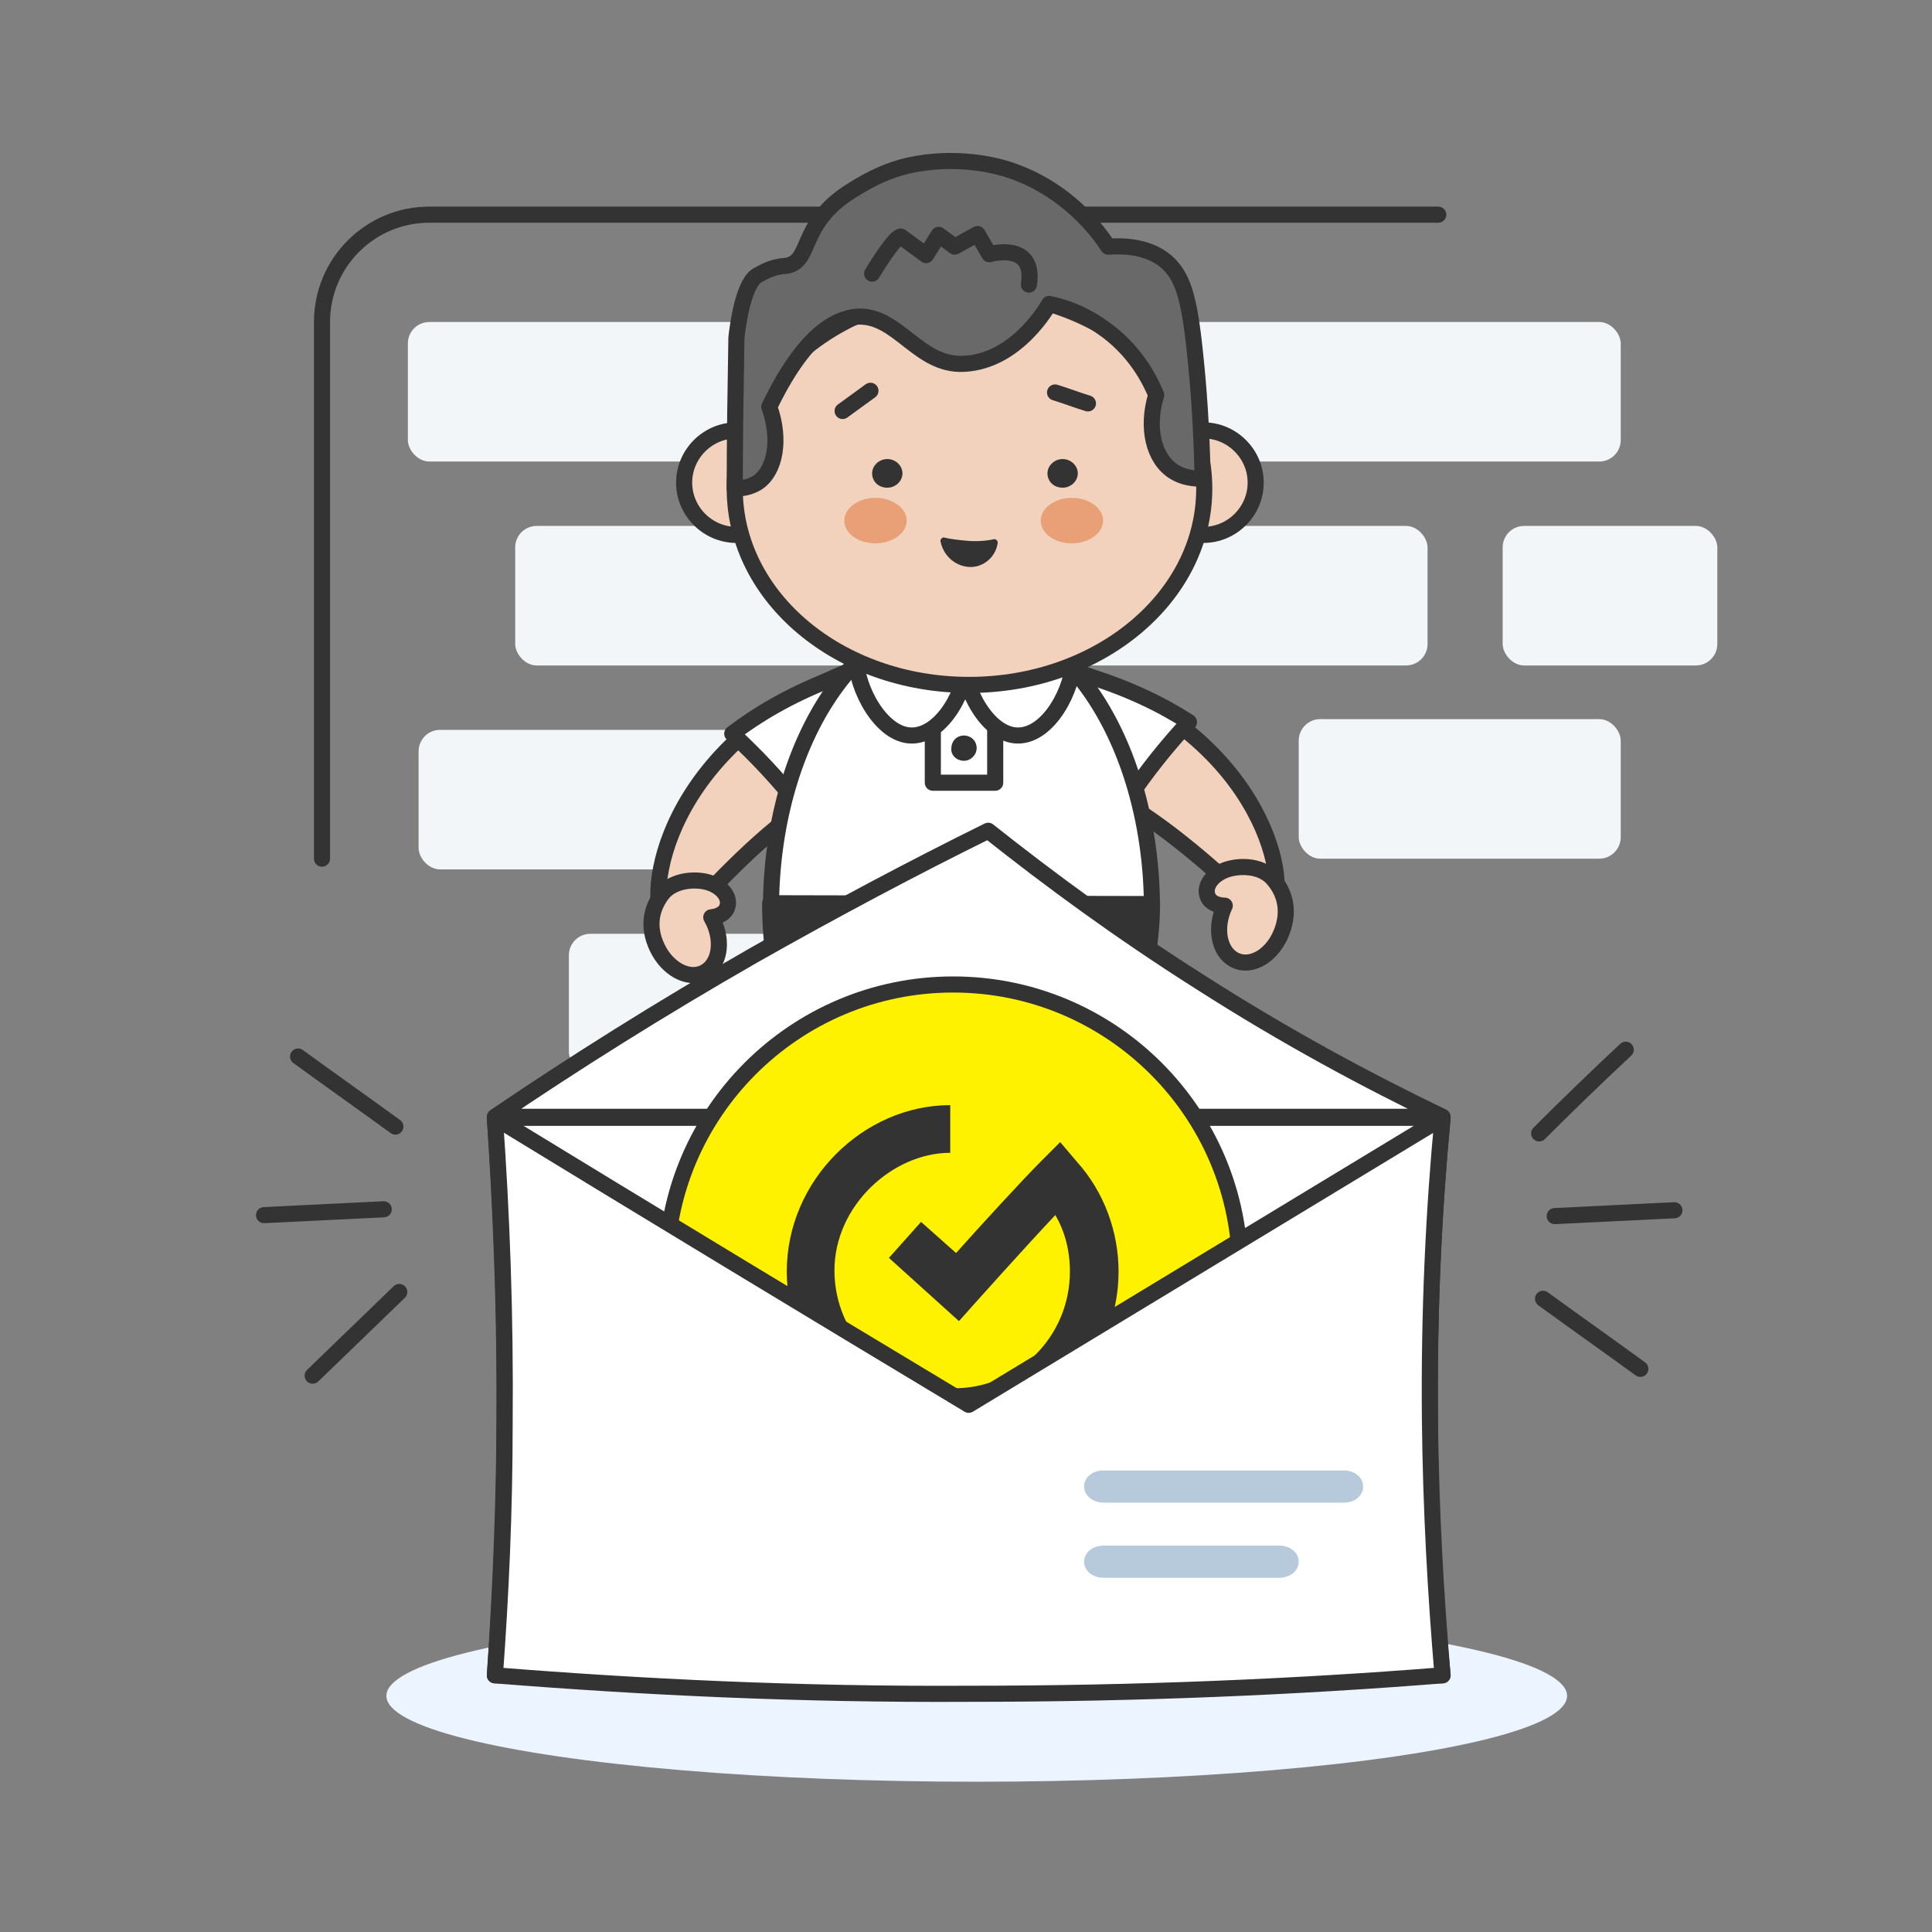<svg width="180" height="180" viewBox="0 0 180 180" fill="none" xmlns="http://www.w3.org/2000/svg">
<rect x="0" y="0" width="180" height="180" fill="#808080" stroke="none"/>
<rect x="38" y="30" width="113" height="13" rx="2" fill="#F3F6F8"/>
<rect x="48" y="49" width="85" height="13" rx="2" fill="#F3F6F8"/>
<rect x="140" y="49" width="20" height="13" rx="2" fill="#F3F6F8"/>
<rect x="121" y="67" width="30" height="13" rx="2" fill="#F3F6F8"/>
<rect x="39" y="68" width="31" height="13" rx="2" fill="#F3F6F8"/>
<rect x="53" y="87" width="31" height="13" rx="2" fill="#F3F6F8"/>
<path d="M30 80L30 30C30 24.477 34.477 20 40 20L134 20" stroke="#333333" stroke-width="1.5" stroke-linecap="round"/>
<path d="M86.452 69.561C70.999 73.719 63.809 87.849 61.946 85.805C60.071 83.844 61.624 69.352 79.611 62.319L86.452 69.561Z" fill="#F3D2BD" stroke="#333333" stroke-width="1.5" stroke-miterlimit="10" stroke-linecap="round" stroke-linejoin="round"/>
<path d="M77.19 63.37C73.536 64.818 70.593 66.542 68.222 68.355C70.425 70.367 72.508 72.611 74.333 74.9C77.112 73.15 80.37 71.557 84.031 70.612L77.19 63.37Z" fill="white" stroke="#333333" stroke-width="1.5" stroke-miterlimit="10" stroke-linecap="round" stroke-linejoin="round"/>
<path d="M67.753 84.519C67.583 85.079 66.948 85.4 66.269 85.464C66.338 85.558 66.394 85.734 66.464 85.828C67.415 87.815 67.007 89.929 65.56 90.628C64.114 91.326 62.182 90.277 61.231 88.29C60.281 86.303 60.708 84.611 61.657 83.333C62.713 81.905 64.984 81.835 66.173 82.269C67.362 82.702 68.054 83.645 67.753 84.519Z" fill="#F3D2BD" stroke="#333333" stroke-width="1.5" stroke-miterlimit="10" stroke-linecap="round" stroke-linejoin="round"/>
<path d="M81.804 115.799C84.474 114.857 86.123 112.815 85.573 111.244C85.024 109.674 82.353 109.203 79.762 110.224C77.091 111.166 75.442 113.208 75.992 114.778C76.542 116.27 79.133 116.741 81.804 115.799Z" fill="#333333"/>
<path d="M92.478 69.949C108.398 72.909 116.779 86.588 118.495 84.378C120.23 82.249 117.506 67.754 98.8 62.097L92.478 69.949Z" fill="#F3D2BD" stroke="#333333" stroke-width="1.5" stroke-miterlimit="10" stroke-linecap="round" stroke-linejoin="round"/>
<path d="M101.326 62.964C105.128 64.133 108.234 65.637 110.771 67.276C108.709 69.481 106.787 71.912 105.129 74.366C102.185 72.823 98.772 71.477 95.004 70.816L101.326 62.964Z" fill="white" stroke="#333333" stroke-width="1.5" stroke-miterlimit="10" stroke-linecap="round" stroke-linejoin="round"/>
<path d="M112.536 83.545C112.752 84.097 113.418 84.37 114.108 84.379C114.046 84.48 114.003 84.662 113.941 84.763C113.14 86.843 113.721 88.942 115.235 89.532C116.75 90.121 118.615 88.908 119.415 86.828C120.216 84.747 119.65 83.074 118.59 81.862C117.411 80.506 115.115 80.616 113.95 81.148C112.785 81.681 112.162 82.687 112.536 83.545Z" fill="#F3D2BD" stroke="#333333" stroke-width="1.5" stroke-miterlimit="10" stroke-linecap="round" stroke-linejoin="round"/>
<path d="M103.559 113.915C103.794 112.423 101.831 110.774 99.004 110.302C96.255 109.753 93.742 110.616 93.427 112.109C93.192 113.601 95.155 115.25 97.983 115.721C100.81 116.192 103.323 115.407 103.559 113.915Z" fill="#333333"/>
<path d="M107.328 84.702C107.328 69.468 99.396 57.139 89.579 57.139C79.762 57.139 71.829 69.468 71.829 84.702H107.328Z" fill="white" stroke="#333333" stroke-width="1.5" stroke-miterlimit="10" stroke-linecap="round" stroke-linejoin="round"/>
<path d="M71.752 84.153C71.752 98.131 79.841 111.873 84.553 111.873C88.087 109.674 87.145 97.974 87.145 97.974H91.936C91.936 97.974 90.679 108.497 93.585 111.481C96.255 114.229 107.329 98.131 107.329 84.231L71.752 84.153Z" fill="#333333" stroke="#333333" stroke-width="1.5" stroke-miterlimit="10" stroke-linecap="round" stroke-linejoin="round"/>
<path d="M92.721 61.065H86.909V72.923H92.721V61.065Z" fill="white" stroke="#333333" stroke-width="1.5" stroke-miterlimit="10" stroke-linecap="round" stroke-linejoin="round"/>
<path d="M90.129 61.301C90.129 64.128 87.851 68.526 84.945 68.526C82.118 68.526 79.762 64.128 79.762 61.301C79.84 58.395 90.129 58.395 90.129 61.301Z" fill="white" stroke="#333333" stroke-width="1.5" stroke-miterlimit="10" stroke-linecap="round" stroke-linejoin="round"/>
<path d="M100.024 61.301C100.024 64.128 97.747 68.526 94.841 68.526C92.013 68.526 89.736 64.128 89.736 61.301C89.736 58.395 100.024 58.395 100.024 61.301Z" fill="white" stroke="#333333" stroke-width="1.5" stroke-miterlimit="10" stroke-linecap="round" stroke-linejoin="round"/>
<path d="M89.815 70.882C90.443 70.882 90.993 70.332 90.993 69.704C90.993 68.997 90.443 68.526 89.815 68.526C89.108 68.526 88.637 69.076 88.637 69.704C88.558 70.332 89.108 70.882 89.815 70.882Z" fill="#333333"/>
<path d="M68.609 49.835C71.279 49.835 73.479 47.637 73.479 44.967C73.479 42.297 71.279 40.098 68.609 40.098C65.939 40.098 63.74 42.297 63.74 44.967C63.74 47.637 65.939 49.835 68.609 49.835Z" fill="#F3D2BD" stroke="#333333" stroke-width="1.5" stroke-miterlimit="10" stroke-linecap="round" stroke-linejoin="round"/>
<path d="M112.12 49.835C114.79 49.835 116.989 47.637 116.989 44.967C116.989 42.297 114.79 40.098 112.12 40.098C109.45 40.098 107.251 42.297 107.251 44.967C107.251 47.637 109.45 49.835 112.12 49.835Z" fill="#F3D2BD" stroke="#333333" stroke-width="1.5" stroke-miterlimit="10" stroke-linecap="round" stroke-linejoin="round"/>
<path d="M90.286 63.813C102.381 63.813 112.198 55.647 112.198 45.517C112.198 35.386 102.381 27.22 90.286 27.22C78.191 27.22 68.453 35.386 68.453 45.517C68.453 55.647 78.191 63.813 90.286 63.813Z" fill="#F3D2BD" stroke="#333333" stroke-width="1.5" stroke-miterlimit="10" stroke-linecap="round" stroke-linejoin="round"/>
<path d="M81.568 50.621C83.139 50.621 84.474 49.679 84.474 48.501C84.474 47.323 83.139 46.381 81.568 46.381C79.998 46.381 78.662 47.323 78.662 48.501C78.662 49.679 79.919 50.621 81.568 50.621Z" fill="#E9A076"/>
<path d="M99.868 50.621C101.438 50.621 102.773 49.679 102.773 48.501C102.773 47.323 101.438 46.381 99.868 46.381C98.297 46.381 96.962 47.323 96.962 48.501C96.962 49.679 98.218 50.621 99.868 50.621Z" fill="#E9A076"/>
<path d="M68.61 31.46C68.531 36.172 68.453 40.805 68.453 45.517C69.552 45.517 70.181 45.203 70.573 44.967C72.222 43.867 72.772 40.962 71.673 37.899C74.893 31.224 77.799 29.654 79.919 29.497C83.689 29.34 85.574 34.13 89.815 33.895C94.841 33.659 97.747 28.319 97.747 28.319C98.925 28.555 100.731 29.104 102.616 30.439C105.758 32.559 107.172 35.465 107.721 36.8C106.779 39.863 107.486 42.768 109.371 43.946C109.763 44.182 110.627 44.653 112.041 44.574C111.962 39.784 111.648 35.779 111.334 32.874C110.784 27.534 110.156 25.649 108.585 24.314C106.857 22.901 104.58 22.901 103.245 22.979C102.381 21.644 99.475 17.639 94.056 15.833C92.878 15.44 89.108 14.419 84.553 15.44C82.904 15.833 81.254 16.54 79.291 17.796C74.264 20.937 75.757 24.55 73.086 24.785C71.83 24.864 70.887 25.492 70.73 25.57C69.317 26.12 68.767 30.047 68.61 31.46Z" fill="#696969" stroke="#333333" stroke-width="1.5" stroke-miterlimit="10" stroke-linecap="round" stroke-linejoin="round"/>
<path d="M82.668 45.438C83.453 45.438 84.082 44.81 84.082 44.103C84.082 43.397 83.453 42.769 82.668 42.769C81.883 42.769 81.254 43.397 81.254 44.103C81.254 44.889 81.883 45.438 82.668 45.438Z" fill="#333333"/>
<path d="M99.003 45.438C99.789 45.438 100.417 44.81 100.417 44.103C100.417 43.397 99.789 42.769 99.003 42.769C98.218 42.769 97.59 43.397 97.59 44.103C97.59 44.889 98.218 45.438 99.003 45.438Z" fill="#333333"/>
<path d="M81.254 25.492C83.453 21.88 83.925 22.037 83.925 22.037L86.281 23.765L87.459 21.88L88.951 22.979L91.072 21.802L92.171 23.686C92.171 23.686 96.491 22.43 95.862 26.513" stroke="#333333" stroke-width="1.5" stroke-miterlimit="10" stroke-linecap="round" stroke-linejoin="round"/>
<path d="M92.643 50.229C92.8 50.229 92.957 50.386 92.957 50.543C92.8 51.878 91.622 52.899 90.287 52.821C88.951 52.742 87.852 51.721 87.616 50.386C87.616 50.229 87.773 50.072 87.93 50.072C88.559 50.229 89.266 50.308 90.129 50.386C91.072 50.465 91.936 50.386 92.643 50.229Z" fill="#333333"/>
<path d="M78.506 38.292C79.37 37.664 80.233 37.036 81.097 36.408Z" fill="#333333"/>
<path d="M78.506 38.292C79.37 37.664 80.233 37.036 81.097 36.408" stroke="#333333" stroke-width="1.5" stroke-miterlimit="10" stroke-linecap="round" stroke-linejoin="round"/>
<path d="M98.297 36.565C99.318 36.879 100.339 37.272 101.36 37.586Z" fill="#333333"/>
<path d="M98.297 36.565C99.318 36.879 100.339 37.272 101.36 37.586" stroke="#333333" stroke-width="1.5" stroke-miterlimit="10" stroke-linecap="round" stroke-linejoin="round"/>
<ellipse rx="55" ry="8" transform="matrix(-1 0 0 1 91 158)" fill="#ECF4FF"/>
<path d="M134.4 156.084H46.107C46.651 148.107 47.014 139.495 47.014 130.43C47.014 121.093 46.651 112.3 46.107 104.142C75.568 104.142 104.939 104.142 134.4 104.142C133.584 112.663 133.131 122.09 133.222 132.152C133.222 140.764 133.675 148.741 134.4 156.084Z" fill="white" stroke="#333333" stroke-width="1.5" stroke-miterlimit="10" stroke-linecap="round" stroke-linejoin="round"/>
<path d="M134.4 104.051C127.42 100.697 119.805 96.618 111.738 91.451C104.304 86.737 97.778 81.932 92.067 77.4C85.087 80.845 77.744 84.743 70.22 89.003C61.517 93.989 53.45 99.065 46.107 104.051C75.478 104.051 104.939 104.051 134.4 104.051Z" fill="white" stroke="#333333" stroke-width="1.5" stroke-miterlimit="10" stroke-linecap="round" stroke-linejoin="round"/>
<path d="M88.803 145.206C103.572 145.206 115.545 133.233 115.545 118.464C115.545 103.695 103.572 91.722 88.803 91.722C74.034 91.722 62.062 103.695 62.062 118.464C62.062 133.233 74.034 145.206 88.803 145.206Z" fill="#FFF200" stroke="#333333" stroke-width="1.5"/>
<path fill-rule="evenodd" clip-rule="evenodd" d="M88.803 133.965C80.373 133.965 73.302 126.985 73.302 118.464C73.302 109.943 80.463 102.963 88.531 102.963V107.404C83.183 107.404 77.744 112.3 77.744 118.373C77.744 124.447 82.73 129.342 88.713 129.342C94.786 129.432 99.681 124.537 99.681 118.464C99.681 116.56 99.228 114.747 98.322 113.206C95.33 116.379 90.888 121.365 90.798 121.455L89.347 123.087L82.82 117.195L85.812 113.841L89.075 116.741C91.251 114.294 95.33 109.852 97.052 108.13L98.775 106.407L100.316 108.22C102.854 111.03 104.214 114.747 104.214 118.464C104.214 126.985 97.324 133.965 88.803 133.965Z" fill="#333333"/>
<path d="M46.107 156.084C46.651 148.741 47.014 140.855 47.014 132.696C47.104 122.544 46.742 113.025 46.107 104.142C60.792 113.116 75.478 122 90.254 130.883C104.939 122 119.715 113.025 134.4 104.142C133.584 112.663 133.131 122.09 133.222 132.152C133.312 140.674 133.766 148.651 134.4 156.084C120.712 157.172 106.027 157.806 90.254 157.806C74.481 157.897 59.705 157.172 46.107 156.084Z" fill="white" stroke="#333333" stroke-width="1.5" stroke-miterlimit="10" stroke-linecap="round" stroke-linejoin="round"/>
<path d="M102.79 140H125.21C126.222 140 127 139.348 127 138.5C127 137.652 126.222 137 125.21 137H102.79C101.778 137 101 137.652 101 138.5C101 139.348 101.856 140 102.79 140Z" fill="#B6CADB"/>
<path d="M102.833 147H119.167C120.203 147 121 146.348 121 145.5C121 144.652 120.203 144 119.167 144H102.833C101.797 144 101 144.652 101 145.5C101 146.348 101.797 147 102.833 147Z" fill="#B6CADB"/>
<path d="M143.4 105.596C146.029 102.967 148.748 100.338 151.468 97.8Z" fill="white"/>
<path d="M143.4 105.596C146.029 102.967 148.748 100.338 151.468 97.8" stroke="#333333" stroke-width="1.5" stroke-miterlimit="10" stroke-linecap="round" stroke-linejoin="round"/>
<path d="M144.85 113.301C148.567 113.12 152.283 112.938 156 112.757Z" fill="white"/>
<path d="M144.85 113.301C148.567 113.12 152.283 112.938 156 112.757" stroke="#333333" stroke-width="1.5" stroke-miterlimit="10" stroke-linecap="round" stroke-linejoin="round"/>
<path d="M143.762 121.006C146.754 123.182 149.836 125.358 152.827 127.533Z" fill="white"/>
<path d="M143.762 121.006C146.754 123.182 149.836 125.358 152.827 127.533" stroke="#333333" stroke-width="1.5" stroke-miterlimit="10" stroke-linecap="round" stroke-linejoin="round"/>
<path d="M37.2 120.372C34.48 123.001 31.852 125.539 29.132 128.168Z" fill="white"/>
<path d="M37.2 120.372C34.48 123.001 31.852 125.539 29.132 128.168" stroke="#333333" stroke-width="1.5" stroke-miterlimit="10" stroke-linecap="round" stroke-linejoin="round"/>
<path d="M35.749 112.667C32.033 112.848 28.316 113.029 24.6 113.211Z" fill="white"/>
<path d="M35.749 112.667C32.033 112.848 28.316 113.029 24.6 113.211" stroke="#333333" stroke-width="1.5" stroke-miterlimit="10" stroke-linecap="round" stroke-linejoin="round"/>
<path d="M36.837 104.961C33.846 102.786 30.764 100.61 27.772 98.435Z" fill="white"/>
<path d="M36.837 104.961C33.846 102.786 30.764 100.61 27.772 98.435" stroke="#333333" stroke-width="1.5" stroke-miterlimit="10" stroke-linecap="round" stroke-linejoin="round"/>
</svg>
